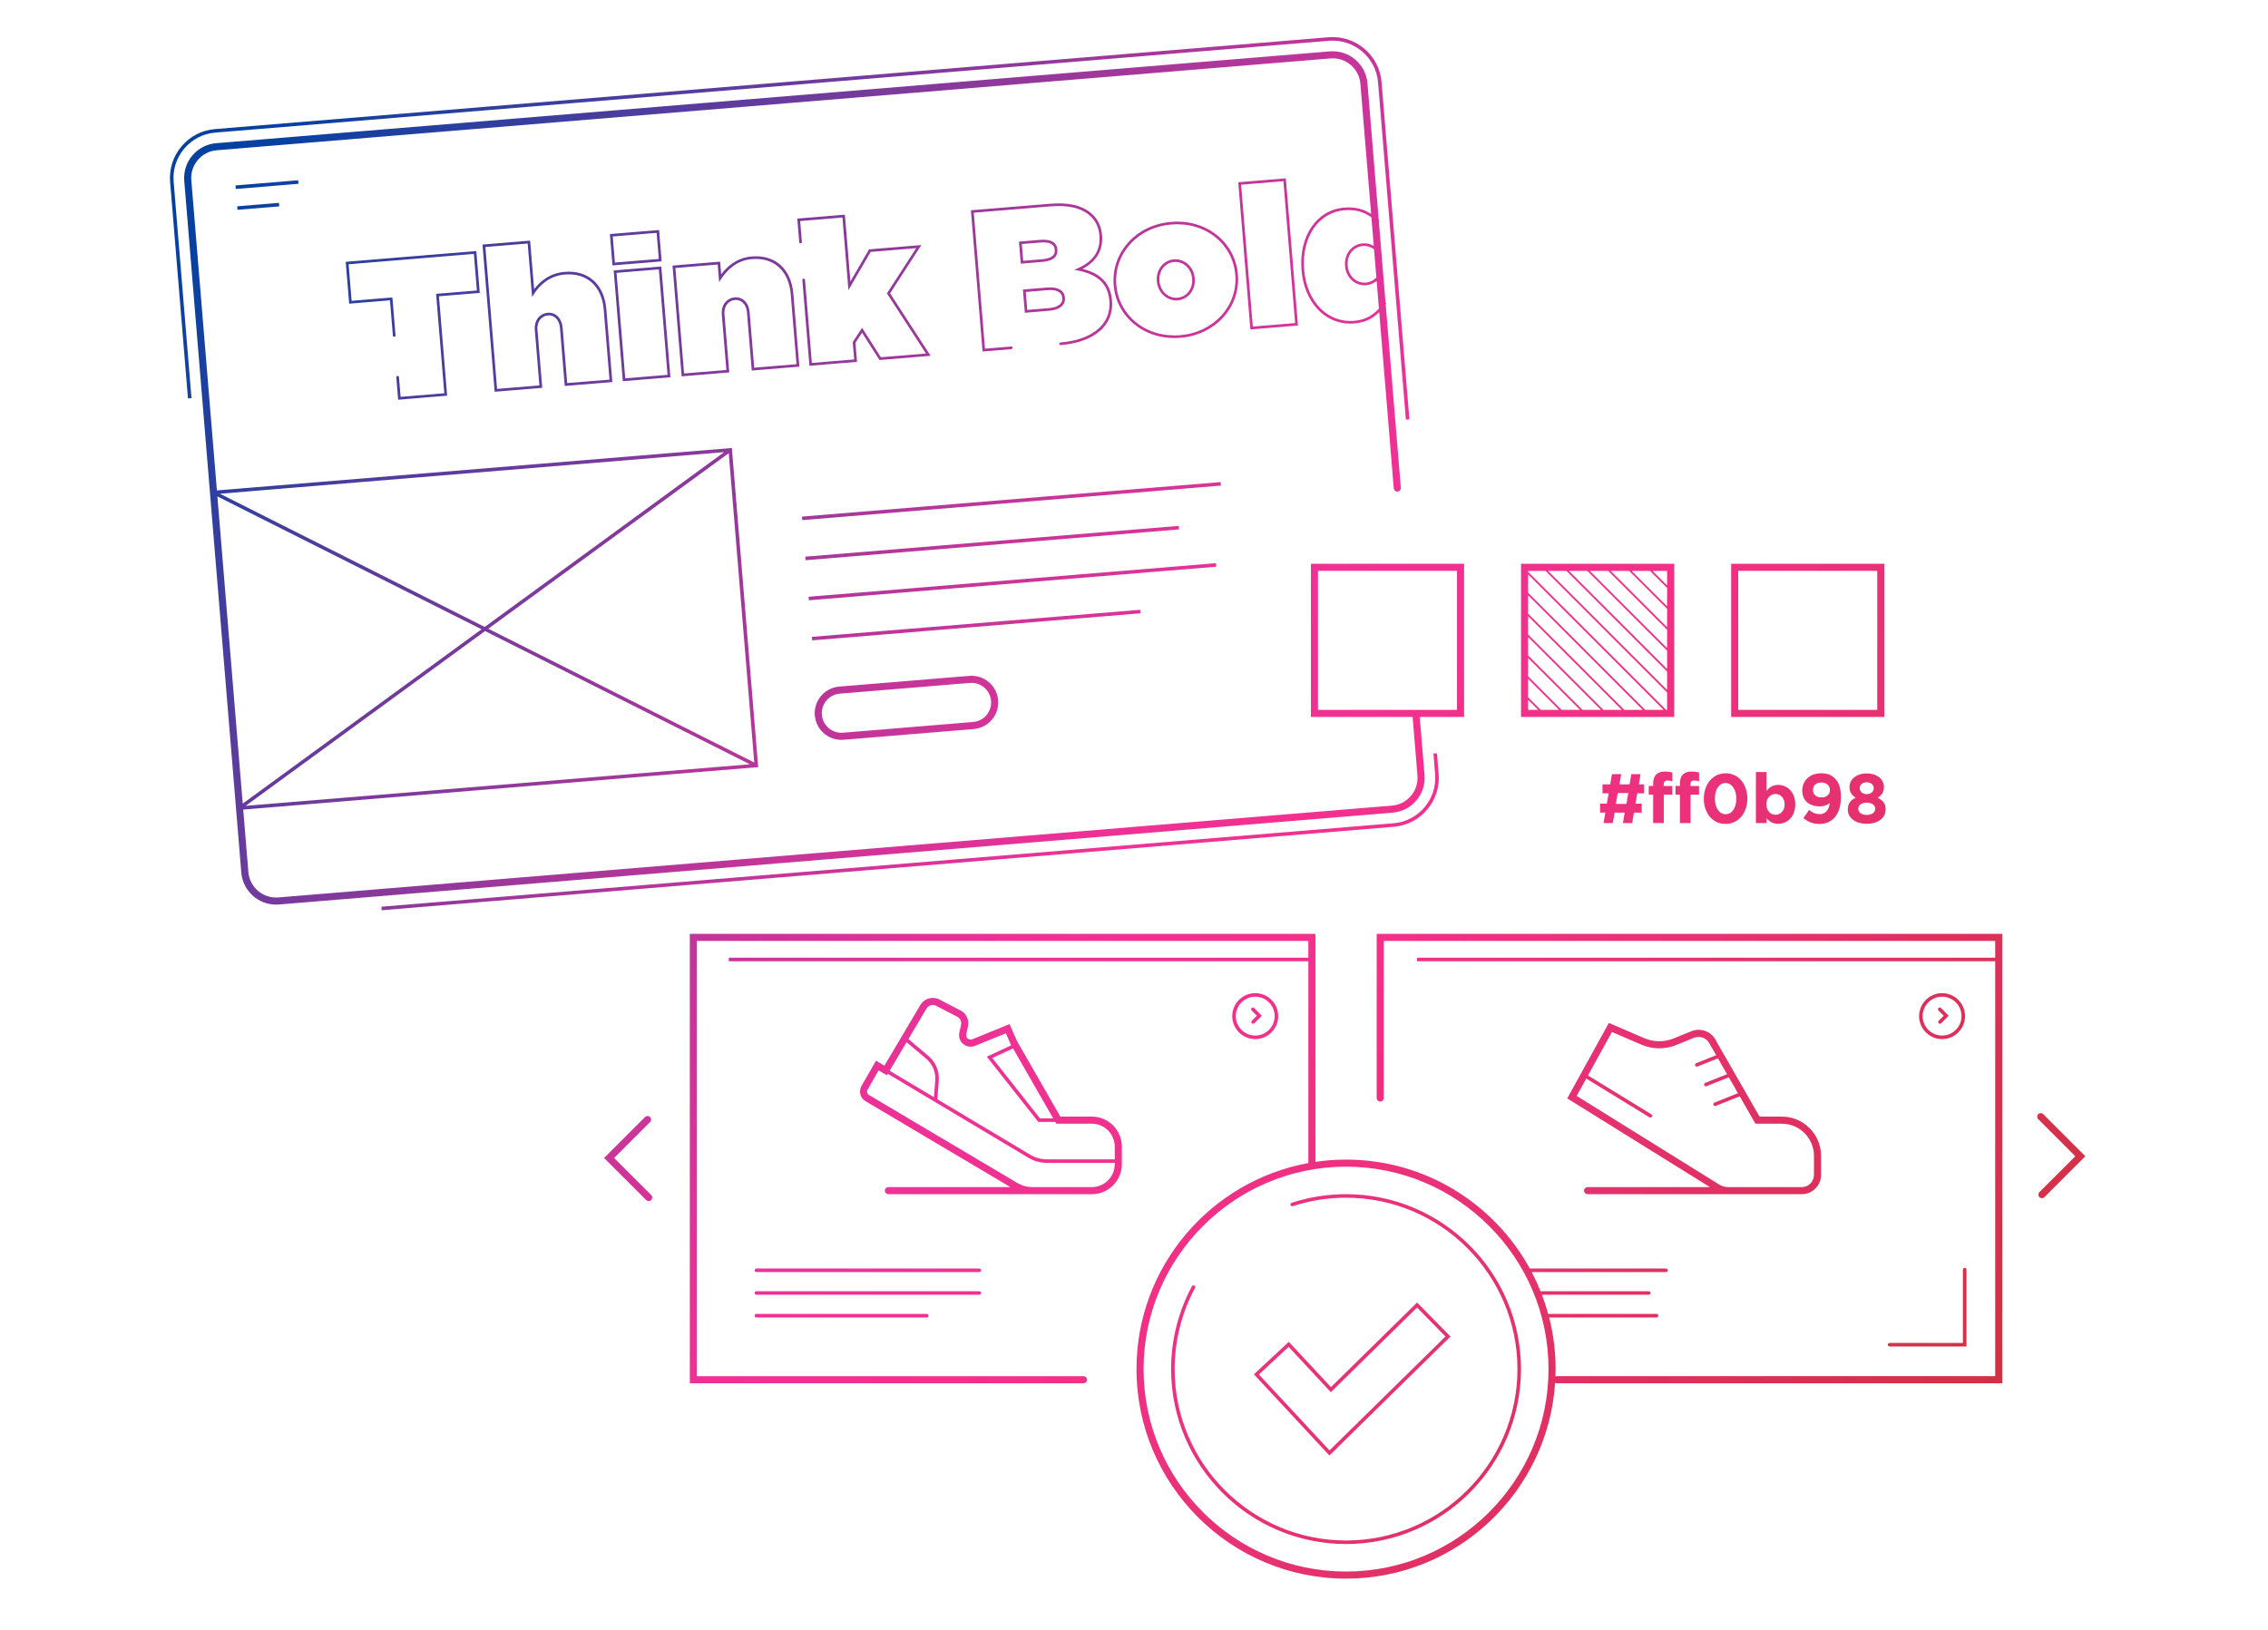 <?xml version="1.0" encoding="UTF-8"?><svg id="farbe" xmlns="http://www.w3.org/2000/svg" xmlns:xlink="http://www.w3.org/1999/xlink" viewBox="0 0 640 460"><defs><linearGradient id="AUNDS-VERLAUF" x1="11.556" y1="1.637" x2="624.761" y2="443.251" gradientUnits="userSpaceOnUse"><stop offset="0" stop-color="#0641a0"/><stop offset=".1" stop-color="#0641a0"/><stop offset=".2" stop-color="#4b3d9e"/><stop offset=".3" stop-color="#8b399b"/><stop offset=".4" stop-color="#c13599"/><stop offset=".5" stop-color="#ef3197"/><stop offset=".6" stop-color="#f3308a"/><stop offset=".7" stop-color="#e83174"/><stop offset=".8" stop-color="#dd305a"/><stop offset=".9" stop-color="#d13141"/><stop offset="1" stop-color="#cb3136"/></linearGradient></defs><path d="m474.045,224.284h-1.244v-2.468h1.244v-.671c0-1.165.296-2.014.85-2.567.553-.553,1.362-.829,2.428-.829.948,0,1.58.118,2.133.296v2.488c-.435-.158-.849-.256-1.362-.256-.691,0-1.086.355-1.086,1.145v.415h2.429v2.448h-2.39v8.017h-3.001v-8.017Zm-1.607-21.945h-43.222v-43.222h43.222v43.222Zm-38.379-2l-2.843-2.843v2.843h2.843Zm5.897,0l-8.74-8.74v5.19l3.55,3.55h5.19Zm5.897,0l-14.638-14.638v5.19l9.447,9.447h5.19Zm5.897,0l-20.535-20.535v5.19l15.345,15.345h5.19Zm5.897,0l-26.433-26.433v5.19l21.242,21.242h5.19Zm5.897,0l-32.33-32.33v5.19l27.14,27.14h5.19Zm5.897,0l-38.228-38.228v5.19l33.037,33.037h5.19Zm.994-4.903l-34.318-34.318h-4.903v.287l38.935,38.935h.287v-4.903Zm0-5.897l-14.211-14.211-14.211-14.21h-5.189l33.611,33.611v-5.19Zm0-5.897l-11.262-11.262-11.262-11.262h-5.19l13.857,13.857,13.857,13.857v-5.19Zm0-5.897l-8.313-8.313-8.313-8.313h-5.19l10.909,10.908,10.909,10.908v-5.19Zm0-5.897l-10.729-10.729h-5.19l7.96,7.959,7.96,7.96v-5.19Zm0-5.897l-4.832-4.832h-5.19l10.022,10.022v-5.19Zm0-4.832h-4.125l4.125,4.125v-4.125Zm-8.418,62.772l-.514,2.922h1.758v2.527h-2.191l-.494,2.962h-2.606l.494-2.962h-2.844l-.514,2.962h-2.605l.493-2.962h-1.48v-2.527h1.915l.514-2.922h-1.738v-2.527h2.172l.494-2.883h2.606l-.494,2.883h2.863l.493-2.883h2.606l-.493,2.883h1.5v2.527h-1.935Zm-2.547-.079h-2.981l-.514,3.08h2.981l.514-3.08Zm39.017-5.923v5.351c.73-.987,1.737-1.718,3.298-1.718,2.468,0,4.817,1.935,4.817,5.469v.04c0,3.535-2.311,5.469-4.817,5.469-1.6,0-2.587-.73-3.298-1.58v1.382h-3.001v-14.414h3.001Zm-.039,9.102v.04c0,1.757,1.165,2.922,2.566,2.922,1.402,0,2.587-1.145,2.587-2.922v-.04c0-1.757-1.185-2.922-2.587-2.922-1.401,0-2.566,1.165-2.566,2.922Zm25.216-1.856c-1.066-.651-1.758-1.54-1.758-3.021v-.04c0-2.112,1.936-3.791,4.857-3.791s4.857,1.659,4.857,3.791v.04c0,1.481-.691,2.37-1.758,3.021,1.402.73,2.231,1.619,2.231,3.258v.04c0,2.567-2.271,4.067-5.331,4.067s-5.331-1.58-5.331-3.988v-.04c0-1.678.77-2.666,2.231-3.337Zm1.125-2.705c0,.968.771,1.698,1.975,1.698s1.975-.711,1.975-1.678v-.04c0-.849-.73-1.619-1.975-1.619s-1.975.75-1.975,1.599v.04Zm-.415,5.845c0,.948.889,1.718,2.39,1.718s2.389-.75,2.389-1.718v-.04c0-1.066-1.007-1.698-2.389-1.698s-2.39.632-2.39,1.698v.04Zm-43.578-2.843v-.04c0-4.008,2.487-7.148,6.16-7.148,3.653,0,6.121,3.1,6.121,7.108v.04c0,4.008-2.468,7.147-6.16,7.147s-6.121-3.1-6.121-7.108Zm3.119-.04c0,2.527,1.205,4.403,3.041,4.403s3.001-1.856,3.001-4.363v-.04c0-2.508-1.224-4.403-3.04-4.403-1.817,0-3.002,1.836-3.002,4.364v.04Zm32.403,1.244c-.711.593-1.619.948-2.804.948-3.001,0-4.937-1.658-4.937-4.462v-.04c0-2.784,2.152-4.838,5.272-4.838,1.855,0,2.941.455,3.988,1.501.987.987,1.639,2.488,1.639,5.212v.04c0,4.482-2.112,7.542-6.042,7.542-2.014,0-3.376-.671-4.541-1.639l1.599-2.31c1.008.81,1.856,1.185,3.021,1.185,2.093,0,2.686-1.955,2.804-3.14Zm.06-3.633v-.04c0-1.224-.908-2.113-2.429-2.113-1.501,0-2.35.869-2.35,2.093v.04c0,1.224.908,2.073,2.408,2.073,1.501,0,2.37-.869,2.37-2.053Zm-45.83-2.725c.514,0,.929.099,1.362.256v-2.488c-.553-.178-1.185-.296-2.132-.296-1.066,0-1.876.276-2.429.829s-.849,1.402-.849,2.567v.671h-1.244v2.468h1.244v8.017h3.001v-8.017h2.389v-2.448h-2.429v-.415c0-.79.396-1.145,1.086-1.145ZM52.01,41.924c2.221-2.619,5.323-4.217,8.735-4.499l89.984-7.42,224.285-18.495c7.055-.569,13.273,4.695,13.854,11.742l7.85,95.183.996-.082-7.85-95.183c-.625-7.596-7.318-13.28-14.932-12.656l-224.286,18.495-89.984,7.42c-3.679.304-7.023,2.025-9.416,4.849-2.394,2.824-3.544,6.404-3.24,10.083l5.037,61.087.996-.082-5.037-61.087c-.281-3.412.786-6.734,3.007-9.354Zm479.722,160.415h-43.222v-43.222h43.222v43.222Zm-2-41.222h-39.222v39.222h39.222v-39.222Zm-186.607-2.174l-114.955,9.479.082.996,114.955-9.479-.082-.996Zm36.713,178.089c-5.246,0-10.412.819-15.354,2.434-.263.086-.406.368-.32.631.087.263.369.403.631.32,4.842-1.583,9.902-2.385,15.043-2.385,26.67,0,48.368,21.698,48.368,48.369s-21.698,48.368-48.368,48.368-48.369-21.698-48.369-48.368c0-7.989,1.988-15.905,5.751-22.894.131-.243.04-.547-.203-.678-.245-.128-.546-.039-.678.203-3.84,7.134-5.87,15.214-5.87,23.368,0,27.222,22.146,49.368,49.369,49.368s49.368-22.146,49.368-49.368-22.146-49.369-49.368-49.369Zm-166.396,33.794c-.276,0-.5.224-.5.5s.224.5.5.5h48.069c.276,0,.5-.224.5-.5s-.224-.5-.5-.5h-48.069Zm63.389-5.906c0-.276-.224-.5-.5-.5h-62.889c-.276,0-.5.224-.5.5s.224.5.5.5h62.889c.276,0,.5-.224.5-.5Zm98.308,45.861l-21.304-22.911,9.854-9.163,11.886,12.782,24.307-23.876,9.43,9.598-34.173,33.57Zm-19.89-22.86l19.923,21.427,32.726-32.148-8.027-8.172-24.328,23.896-11.903-12.802-8.39,7.8Zm-78.918-29.907h-62.889c-.276,0-.5.224-.5.5s.224.5.5.5h62.889c.276,0,.5-.224.5-.5s-.224-.5-.5-.5Zm116.98-124.669c7.604-.627,13.282-7.325,12.656-14.932l-.479-5.813-.996.082.479,5.813c.581,7.057-4.687,13.271-11.742,13.854l-124.865,10.297-160.733,13.254.082.996,160.733-13.254,124.865-10.297Zm-76.743,90.273v4.937c0,4.677-3.805,8.481-8.481,8.481h-57.397c-.553,0-1-.447-1-1s.447-1,1-1h34.444l-40.927-24.269c-1.459-.864-1.96-2.765-1.118-4.237l4.092-7.158,2.395,1.382,10.161-17.147c1.092-1.84,3.434-2.512,5.332-1.527l5.997,3.105c1.617.838,2.477,2.666,2.09,4.445l-.488,2.246c-.102.466.056.928.421,1.234.365.308.848.384,1.289.203l10.511-4.281,2.134,4.86,12.192,21.245h8.873c4.677,0,8.481,3.805,8.481,8.48Zm-30.707-27.738l-5.833,2.725,13.447,17.033h3.72l-11.334-19.758Zm-34.816,6.317l12.51,7.472.361-4.787c.175-2.309-.777-4.579-2.548-6.073l-5.544-4.677-4.779,8.065Zm63.523,26.001h-19.183c-1.809,0-3.585-.49-5.137-1.418l-39.714-23.721-.247.417-2.367-1.366-3.096,5.415c-.303.529-.123,1.213.401,1.523l41.924,24.859c1.246.739,2.67,1.13,4.118,1.13h16.818c3.574,0,6.481-2.907,6.481-6.481v-.357Zm0-4.579c0-3.573-2.907-6.48-6.481-6.48h-10.031l-.287-.5h-4.778l-14.531-18.404,6.902-3.224-.151-.263-1.372-3.128-8.707,3.547c-1.124.46-2.399.258-3.33-.523-.93-.781-1.348-2.004-1.09-3.19l.488-2.247c.196-.898-.238-1.821-1.055-2.244l-5.997-3.105c-.96-.496-2.141-.157-2.691.771l-5.116,8.634,5.672,4.785c2.016,1.7,3.1,4.284,2.901,6.913l-.398,5.285,26.247,15.678c1.396.835,2.995,1.276,4.623,1.276h19.183v-3.579Zm-141.271,3.195l10.134-10.134c.391-.391.391-1.023,0-1.414s-1.023-.391-1.414,0l-11.548,11.548,11.877,11.876c.195.195.451.293.707.293s.512-.098.707-.293c.391-.391.391-1.023,0-1.414l-10.463-10.462Zm403.282-12.369c-.391-.391-1.023-.391-1.414,0s-.391,1.023,0,1.414l10.463,10.462-10.134,10.134c-.391.391-.391,1.023,0,1.414.195.195.451.293.707.293s.512-.098.707-.293l11.548-11.548-11.877-11.876Zm-183.597-85.085l-314.271,25.915c-.273.022-.546.033-.815.033-5.064,0-9.378-3.898-9.802-9.033L51.993,51.031c-.445-5.408,3.592-10.171,9-10.617L375.263,14.499c5.4-.448,10.17,3.592,10.617,9l3.183,38.594c.014.013.029.026.043.039.15.143.157.38.015.53-.003.003-.007.002-.01.005l1.875,22.738c.005.003.011.004.015.008.163.127.191.363.063.526-.01.013-.021.026-.031.039l4.262,51.679c.045.55-.364,1.033-.915,1.079-.544.043-1.032-.364-1.079-.915l-4.101-49.733c-1.659,1.653-3.743,2.934-7.083,3.209-.368.03-.732.045-1.093.045-7.308.001-13.01-6.155-13.745-15.064l-.009-.114c-.786-9.541,4.275-16.932,12.035-17.572,3.397-.281,5.769.582,7.609,1.79l-3.028-36.719c-.354-4.309-4.141-7.535-8.459-7.17L61.157,42.408c-4.31.354-7.525,4.149-7.17,8.459l7.219,87.548,145.318-11.983,7.428,90.077-145.317,11.982,1.453,17.619c.354,4.309,4.134,7.537,8.459,7.17l314.271-25.915c4.309-.354,7.525-4.149,7.17-8.459l-1.367-16.567h-28.698v-43.222h43.222v43.222h-12.516l1.353,16.403c.444,5.408-3.593,10.171-9,10.617Zm18.163-29.021v-39.222h-39.222v39.222h39.222Zm-23.406-129.966c-.902-.693-2.016-1.036-3.149-.94-2.687.221-4.532,2.581-4.292,5.488l.01.112c.115,1.4.702,2.652,1.654,3.527.948.873,2.188,1.296,3.479,1.188,1.165-.096,2.181-.614,2.952-1.444l-.654-7.933Zm-.745-9.037c-1.793-1.301-4.148-2.287-7.626-1.996-7.326.604-12.1,7.654-11.349,16.764l.009.114c.735,8.913,6.636,14.932,14.027,14.332,3.404-.28,5.425-1.695,7.062-3.465l-.643-7.8c-.828.694-1.843,1.12-2.971,1.213-.153.013-.306.019-.456.019-1.338,0-2.6-.489-3.593-1.402-1.091-1.004-1.764-2.43-1.895-4.018l-.01-.111c-.13-1.587.3-3.104,1.212-4.271.924-1.184,2.262-1.904,3.766-2.028,1.118-.089,2.198.173,3.132.728l-.666-8.077Zm-175.392,154.364l-74.722-37.593-67.554,49.324,142.276-11.732Zm-5.959-87.8l-67.856,49.545,75.055,37.761-7.199-87.305Zm-143.58,11.448l74.72,37.592,67.554-49.325-142.274,11.732Zm6.433,87.452l67.38-49.198-74.53-37.496,7.149,86.694Zm319.983,36.761h176.538v126.833h-125.741c-.163,0-.31-.048-.446-.116-2.005,30.804-27.69,55.257-58.992,55.257-32.605,0-59.133-26.527-59.133-59.133,0-28.972,20.95-53.127,48.492-58.155v-56.954h-163.538v-1h163.538v-4.731h-172.538v122.833h109.078c.553,0,1,.447,1,1s-.447,1-1,1h-111.078v-126.833h176.538v64.346c2.822-.415,5.705-.638,8.641-.638,22.324,0,41.793,12.438,51.856,30.745h38.456c.276,0,.5.224.5.5s-.224.5-.5.5h-37.929c.92,1.752,1.752,3.556,2.496,5.406h30.518c.276,0,.5.224.5.5s-.224.5-.5.5h-30.123c.672,1.764,1.259,3.567,1.762,5.406h30.578c.276,0,.5.224.5.5s-.224.5-.5.5h-30.303c1.187,4.664,1.822,9.547,1.822,14.575,0,.692-.029,1.378-.052,2.064.111-.043.23-.072.357-.072h123.741v-117.102h-163.143v-1h163.143v-4.731h-172.538v44.334c0,.553-.447,1-1,1s-1-.447-1-1v-46.334Zm48.492,122.841c0-31.503-25.63-57.133-57.133-57.133s-57.133,25.63-57.133,57.133,25.63,57.133,57.133,57.133,57.133-25.63,57.133-57.133Zm111.06-93.137c-3.576,0-6.486-2.91-6.486-6.486s2.91-6.485,6.486-6.485,6.485,2.909,6.485,6.485-2.909,6.486-6.485,6.486Zm0-1c3.024,0,5.485-2.461,5.485-5.486,0-3.024-2.461-5.485-5.485-5.485-3.025,0-5.486,2.461-5.486,5.485,0,3.025,2.461,5.486,5.486,5.486ZM67.022,59.222l11.786-.972-.082-.996-11.786.972.082.996Zm480.699,225.267c-.195-.195-.512-.195-.707,0s-.195.512,0,.707l1.471,1.471-1.413,1.413c-.195.195-.195.512,0,.707.098.098.226.146.354.146s.256-.049.354-.146l2.12-2.12-2.178-2.178Zm-193.819,0c-.195-.195-.512-.195-.707,0s-.195.512,0,.707l1.471,1.471-1.413,1.413c-.195.195-.195.512,0,.707.098.098.226.146.354.146s.256-.049.354-.146l2.12-2.12-2.178-2.178Zm94.096,50.548h34.525l-40.269-25.039,11.747-21.309,9.96,4.302c2.629,1.134,5.655,1.166,8.309.086l4.961-2.021c2.764-1.128,5.873.117,7.098,2.835l12.194,21.247h6.274c6.109,0,11.08,4.971,11.08,11.08v5.376c0,3.001-2.441,5.442-5.442,5.442h-60.437c-.553,0-1-.447-1-1s.447-1,1-1Zm37.196-.694c.759.45,1.647.694,2.55.694h20.69c1.898,0,3.442-1.544,3.442-3.442v-5.376c0-5.007-4.073-9.08-9.08-9.08h-7.433l-4.447-7.752c-.036.028-.07.057-.115.075l-6.645,2.653c-.061.024-.124.036-.186.036-.198,0-.386-.119-.464-.314-.103-.257.022-.548.278-.649l6.642-2.652-2.578-4.495-6.301,2.516c-.061.024-.124.036-.186.036-.198,0-.386-.119-.464-.314-.103-.257.022-.548.278-.649l6.17-2.464-2.567-4.475-5.776,2.306c-.061.024-.124.036-.186.036-.198,0-.386-.119-.464-.314-.103-.257.022-.548.278-.649l5.645-2.254-1.76-3.068c-.769-1.755-2.76-2.558-4.535-1.839l-4.961,2.021c-3.145,1.282-6.735,1.243-9.855-.102l-8.292-3.581-6.769,12.278,17.875,10.956c.235.145.309.452.165.688-.095.153-.259.238-.427.238-.09,0-.18-.023-.262-.073l-17.836-10.932-2.701,4.899,40.272,25.042Zm-130.983-41.077c-3.576,0-6.486-2.91-6.486-6.486s2.91-6.485,6.486-6.485,6.485,2.909,6.485,6.485-2.909,6.486-6.485,6.486Zm0-1c3.024,0,5.485-2.461,5.485-5.486,0-3.024-2.461-5.485-5.485-5.485-3.025,0-5.486,2.461-5.486,5.485,0,3.025,2.461,5.486,5.486,5.486Zm178.504,87.25c0,.276.224.5.5.5h21.695v-21.695c0-.276-.224-.5-.5-.5s-.5.224-.5.5v20.695h-20.695c-.276,0-.5.224-.5.5ZM239.421,81.887l6.266-10.792,12.849-1.059-8.252,12.76,11.008,16.98-12.729,1.05-5.297-8.317-2.637,4.041.405,4.897-11.938.984-1.933-23.444c-.017-.205-.189-.36-.405-.343-.206.018-.359.198-.343.405l1.995,24.19,13.433-1.107-.444-5.388,1.859-2.852,4.916,7.718,14.43-1.19-11.428-17.625,8.816-13.633-14.757,1.217-5.264,9.063-1.555-18.854-13.433,1.107.548,6.652c.018.205.182.364.405.343.206-.018.359-.198.343-.405l-.487-5.904,11.938-.984,1.689,20.488Zm105.027,54.17l-118.146,9.742.082.996,118.146-9.742-.082-.996Zm-117.212,21.054l.082.996,105.388-8.69-.082-.996-105.388,8.69Zm-22.802-68.417l1.354,16.413-13.433,1.107-2.578-31.261,13.433-1.107.296,3.586c1.704-2.279,4.465-4.711,8.603-5.053,6.687-.55,11.188,3.514,11.772,10.604l1.689,20.492-13.433,1.107-1.354-16.413c-.095-1.154-.495-2.097-1.156-2.726-.601-.572-1.404-.856-2.245-.778-1.619.133-3.151,1.56-2.948,4.028Zm2.887-4.776c1.064-.083,2.064.261,2.823.982.797.758,1.276,1.867,1.388,3.207l1.291,15.667,11.938-.984-1.629-19.744c-.546-6.631-4.756-10.438-10.962-9.918-4.365.36-7.107,3.231-8.64,5.576l-.598.915-.409-4.964-11.938.984,2.455,29.767,11.938-.984-1.293-15.666c-.243-2.96,1.645-4.674,3.635-4.838Zm103.669-17.458l-.01-.11c-.207-2.513-1.257-4.639-3.038-6.149-2.683-2.273-6.394-3.131-11.685-2.692l-22.28,1.838,3.257,39.494.031.373,8.13-.67c.206-.018.359-.198.343-.405-.018-.205-.184-.365-.405-.343l-7.382.609-3.165-38.373,21.534-1.775c5.07-.417,8.615.381,11.138,2.517,1.625,1.379,2.585,3.328,2.774,5.64l.01.111c.342,4.149-1.686,7.226-6.026,9.144l-1.08.477,1.157.233c5.589,1.128,8.371,3.824,8.755,8.482l.009.11c.532,6.457-4.754,10.932-13.797,11.677-.206.018-.359.198-.343.405.018.205.186.365.405.343,9.503-.783,15.052-5.568,14.482-12.486l-.009-.11c-.391-4.735-3.036-7.59-8.299-8.917,3.937-2.069,5.831-5.308,5.493-9.421Zm51.858-16.13l.031.373,3.394,41.17-13.432,1.107-.031-.373-3.395-41.17,13.433-1.107Zm-.686.809l-11.938.984,3.303,40.049,11.938-.984-3.302-40.049Zm-40.431,120.958l-92.631,7.639.082.996,92.631-7.639-.082-.996Zm-40.07,25.538c.165,2.004-.46,3.952-1.76,5.486-1.301,1.534-3.121,2.47-5.125,2.636l-36.729,3.029c-.209.017-.417.025-.623.025-3.875,0-7.175-2.983-7.499-6.911-.341-4.137,2.747-7.781,6.885-8.123l36.729-3.028c1.994-.158,3.951.46,5.487,1.761,1.533,1.301,2.47,3.12,2.635,5.125Zm-1.994.164c-.121-1.472-.808-2.809-1.935-3.764-1.008-.854-2.259-1.312-3.564-1.312-.154,0-.31.006-.465.02l-36.729,3.028c-1.472.121-2.809.809-3.763,1.936-.955,1.126-1.414,2.558-1.292,4.029.25,3.038,2.921,5.309,5.964,5.056l36.729-3.029c1.472-.121,2.808-.808,3.763-1.935s1.414-2.558,1.292-4.029Zm53.423-102.457c-.563.046-1.122.069-1.677.069-4.229,0-8.185-1.339-11.28-3.846-3.419-2.77-5.499-6.687-5.857-11.029l-.009-.11c-.358-4.349,1.062-8.574,4.002-11.897,3.016-3.41,7.361-5.509,12.235-5.911,4.859-.397,9.455.94,12.957,3.776,3.419,2.77,5.498,6.687,5.856,11.029l.01.111c.756,9.173-6.377,16.994-16.237,17.808Zm15.489-17.744l-.01-.111c-.341-4.139-2.322-7.87-5.581-10.51-3.35-2.712-7.762-3.997-12.422-3.611-4.682.386-8.85,2.396-11.736,5.66-2.803,3.169-4.157,7.196-3.815,11.339l.009.109c.341,4.138,2.323,7.869,5.582,10.509,3.35,2.713,7.758,3.996,12.422,3.611,9.442-.778,16.273-8.244,15.552-16.996Zm-175.748-2.687l-.729-8.853,13.88-1.145.729,8.853-13.88,1.145Zm.079-8.167l.606,7.358,12.386-1.021-.606-7.358-12.386,1.021Zm2.841,40.84l-2.578-31.261,13.433-1.107,2.578,31.261-13.433,1.107Zm-1.77-30.575l2.455,29.767,11.938-.984-2.455-29.767-11.938.984Zm115.209,11.263l-.541-6.559,6.969-.575c2.891-.232,4.719.823,4.886,2.843l.009.114c.08.974-.281,1.825-1.047,2.46-.772.641-1.904,1.026-3.362,1.147l-6.913.569Zm.268-5.873l.418,5.064,6.165-.509c1.284-.105,2.303-.443,2.945-.977.577-.479.839-1.092.778-1.822l-.009-.114c-.13-1.571-1.61-2.362-4.075-2.155l-6.223.513Zm-155.051-11.544l-36.475,3.007-.373.031.974,11.814,11.512-.949.82,9.955c.018.205.184.368.405.343.206-.018.359-.198.343-.405l-.883-10.701-11.512.949-.851-10.32,35.354-2.915.851,10.32-11.512.949,2.313,28.053-12.33,1.018-.459-5.565c-.018-.205-.175-.357-.405-.343-.206.018-.359.198-.343.405l.521,6.312,13.824-1.141-2.313-28.053,11.512-.949-.974-11.814Zm17.258,22.19l1.353,16.414-13.433,1.107-.031-.373-3.395-41.171,13.433-1.107,1.131,13.706c1.662-2.198,4.396-4.541,8.615-4.89,6.682-.552,11.188,3.514,11.772,10.604l1.689,20.492-13.433,1.107-1.354-16.413c-.187-2.249-1.554-3.666-3.402-3.505-1.618.134-3.15,1.561-2.946,4.028Zm2.885-4.776c2.252-.184,3.991,1.537,4.212,4.19l1.291,15.667,11.938-.984-1.629-19.744c-.547-6.631-4.762-10.438-10.962-9.918-4.474.369-7.175,3.146-8.652,5.409l-.599.915-1.243-15.08-11.938.984,3.303,40.05,11.938-.984-1.292-15.666c-.244-2.959,1.643-4.674,3.633-4.839Zm139.573-14.356l-6.075.5-.514-6.225,6.018-.496c1.455-.119,2.601.04,3.409.476.84.452,1.326,1.215,1.408,2.204l.01.111c.114,1.396-.53,3.122-4.256,3.43Zm3.508-3.366l-.01-.113c-.061-.745-.394-1.27-1.016-1.605-.68-.365-1.692-.496-2.991-.388l-5.271.434.391,4.73,5.327-.439c3.761-.31,3.617-2.048,3.57-2.618Zm-213.484-19.671l-17.694,1.459.082.996,17.694-1.459-.082-.996Zm253.008,27.774c.262,3.188-1.856,5.876-4.823,6.121-.141.012-.281.017-.42.017-2.805,0-5.211-2.321-5.463-5.364l-.009-.115c-.125-1.517.286-2.979,1.157-4.117.896-1.169,2.198-1.88,3.666-2.001,1.455-.114,2.87.37,3.977,1.382,1.101,1.005,1.776,2.414,1.905,3.968l.01.11Zm-.748.064l-.01-.11c-.112-1.367-.703-2.603-1.663-3.479-.857-.783-1.925-1.203-3.04-1.203-.123,0-.246.005-.369.016-1.254.103-2.366.71-3.132,1.709-.759.99-1.115,2.269-1.005,3.601l.009.115c.233,2.828,2.466,4.884,5.072,4.66,2.548-.21,4.365-2.542,4.138-5.309Z" style="fill:url(#AUNDS-VERLAUF);"/></svg>